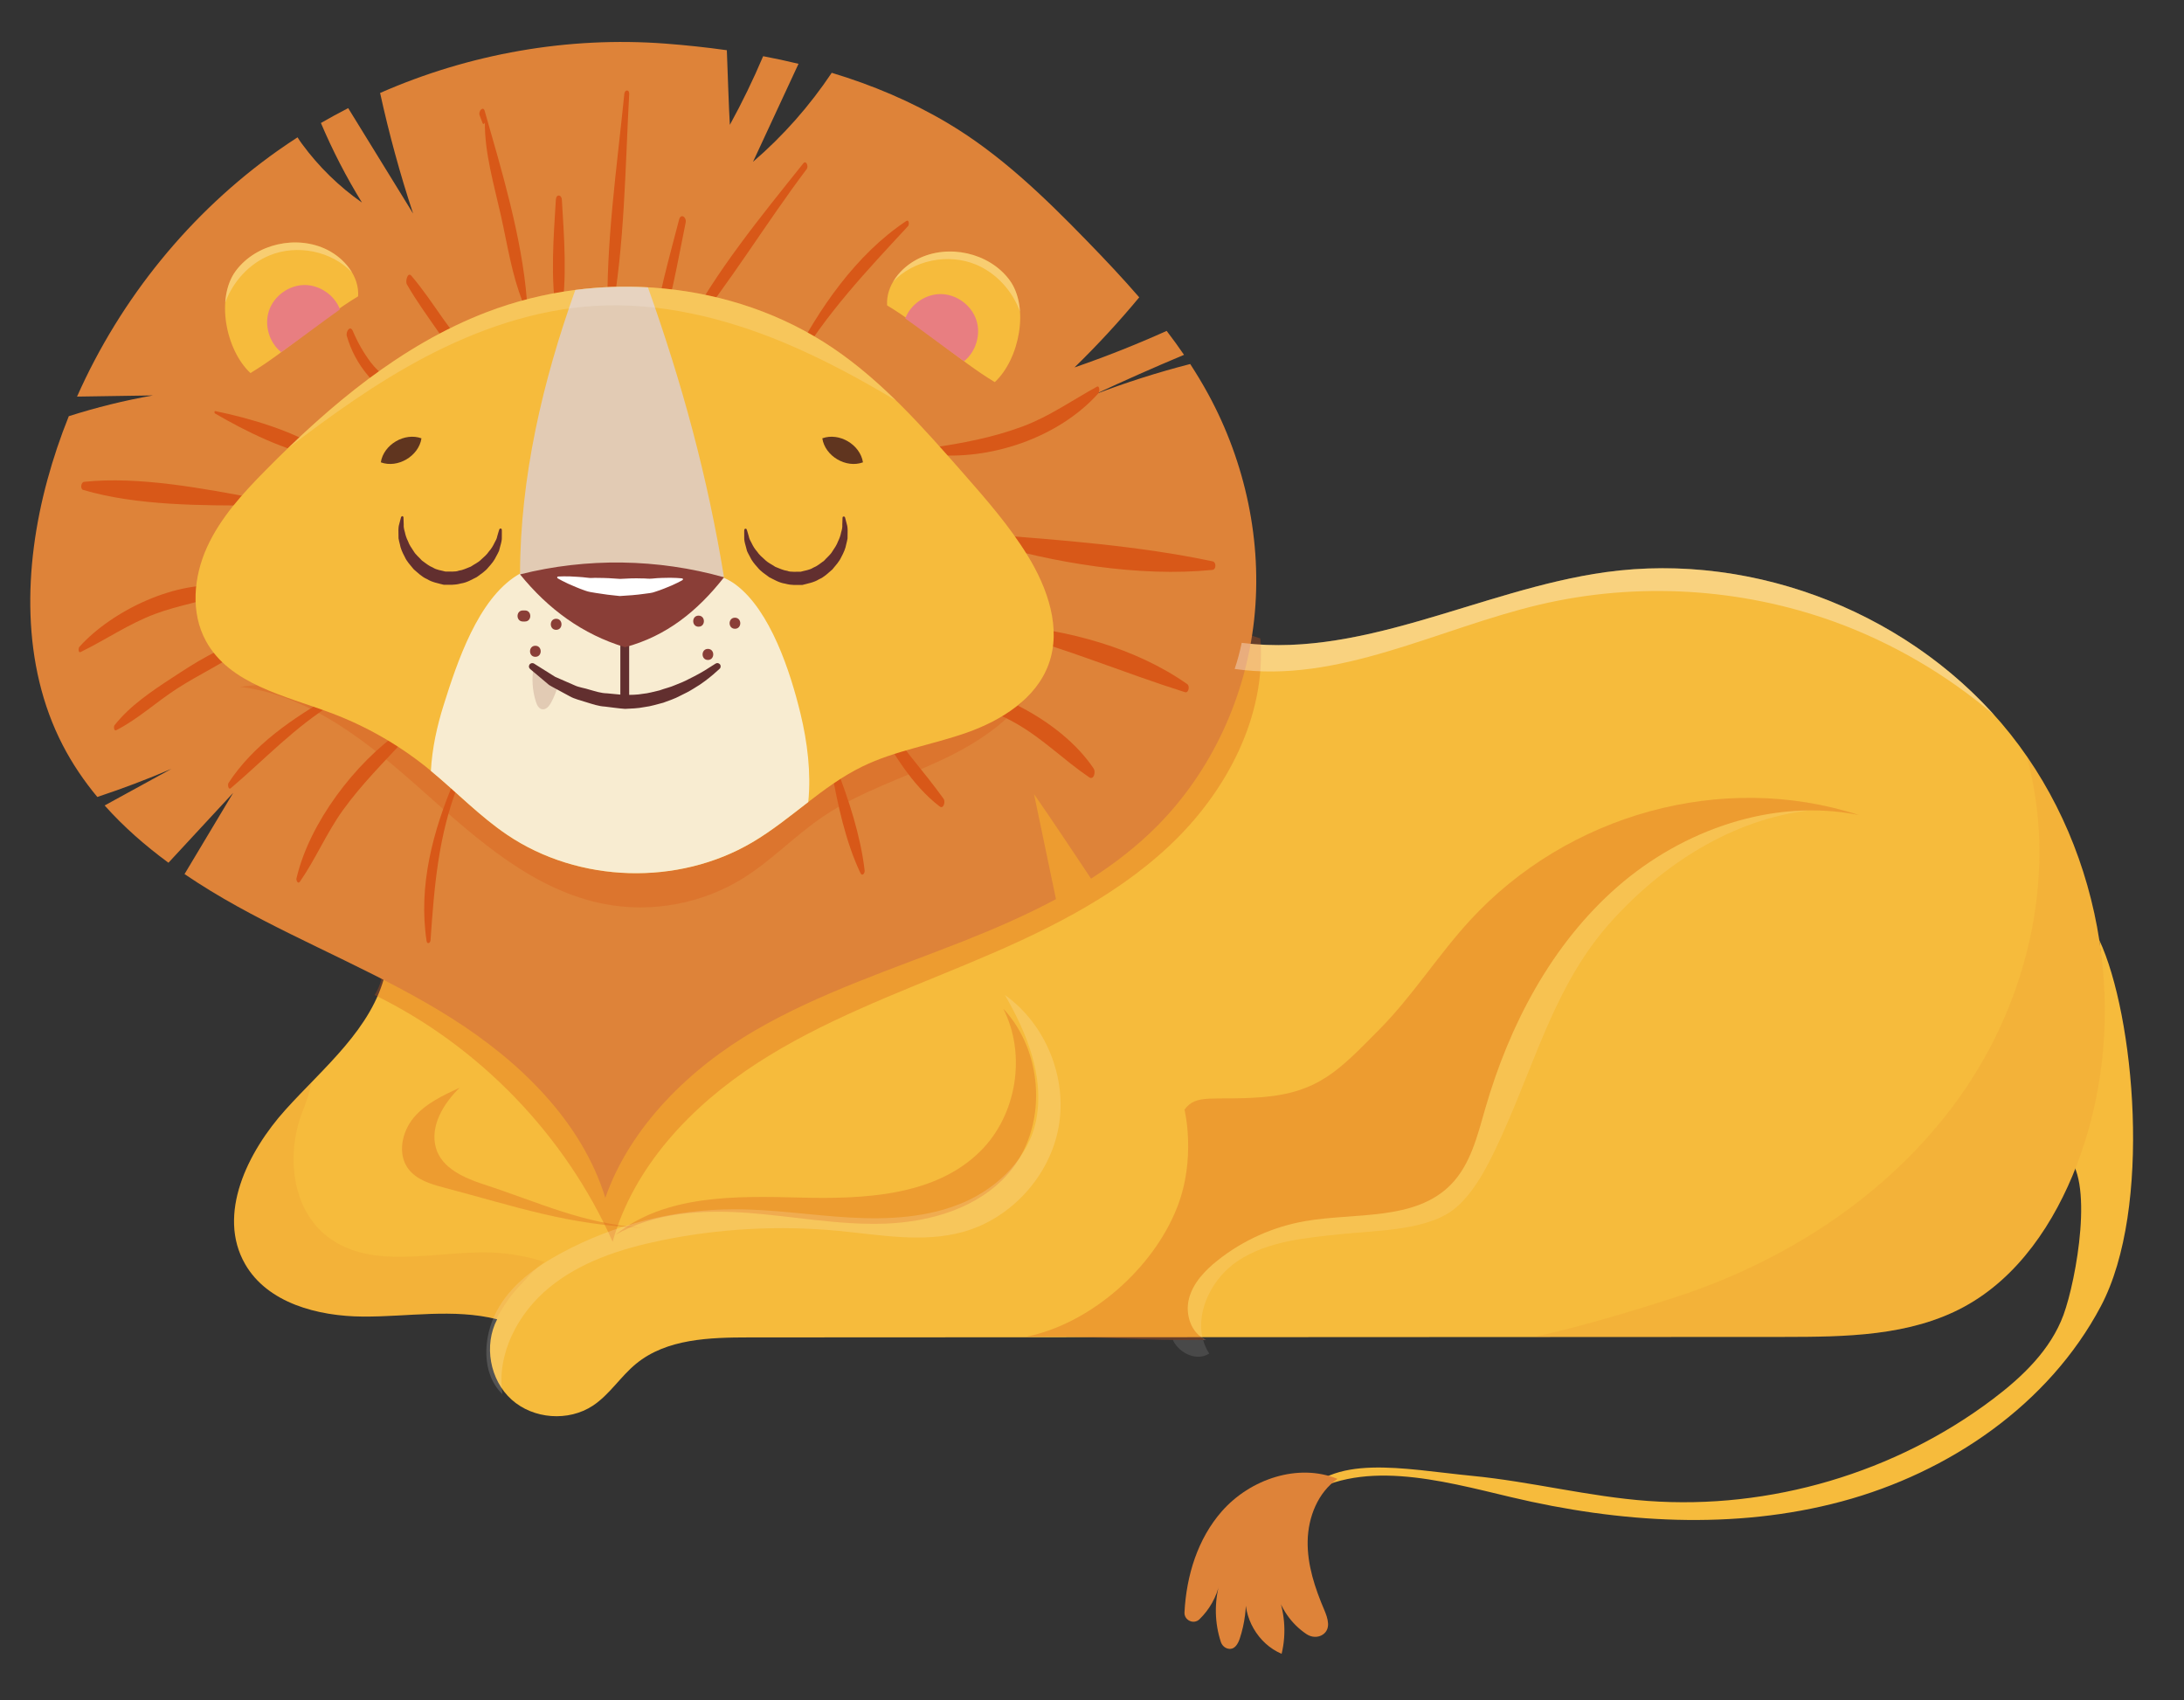<?xml version="1.0" encoding="UTF-8"?> <!-- Generator: Adobe Illustrator 23.0.4, SVG Export Plug-In . SVG Version: 6.00 Build 0) --> <svg xmlns="http://www.w3.org/2000/svg" xmlns:xlink="http://www.w3.org/1999/xlink" id="Layer_1" x="0px" y="0px" viewBox="0 0 614 478" style="enable-background:new 0 0 614 478;" xml:space="preserve"><rect x="0" y="0" width="614" height="478" fill="#333333" stroke="none"/> <style type="text/css"> .st0{fill:#F6BB3C;} .st1{opacity:0.31;} .st2{fill:#D85818;} .st3{fill:#DE8339;} .st4{opacity:0.34;} .st5{fill:#FFFFFF;} .st6{fill:#F8ECD1;} .st7{fill:#E87E81;} .st8{fill:#622F2F;} .st9{fill:#E2CBB4;} .st10{fill:#60351F;} .st11{fill:#8A3E37;} .st12{opacity:0.16;} .st13{opacity:0.27;} .st14{opacity:0.11;} .st15{opacity:0.09;} </style> <g id="lion"> <path class="st0" d="M346.21,180.33c0.11,22.23-74.78,10.29-91.71,24.7c-16.7,14.22,7.77,12.29-16.95,25.18 c-20.56,10.72-39.62,15.43-60.84,24.79c-7.2,3.18,5.37,48.59-2.44,47.63c-17.31-2.13-47.53-23.68-65.94-29.04 c-3.72,15.59-17.28,26.45-28.02,38.35c-10.74,11.9-19.38,29.53-11.4,43.44c6.3,10.97,20.42,14.66,33.06,14.76 c12.65,0.09,25.53-2.33,37.8,0.76c-3.82,7.29-2.07,17.07,4.05,22.58c6.11,5.51,16.01,6.25,22.87,1.7 c4.7-3.12,7.76-8.18,12.12-11.76c8.59-7.07,20.71-7.41,31.84-7.42c96.97-0.05,193.93-0.09,290.9-0.14 c17.28-0.01,35.39-0.21,50.59-8.45c15.25-8.26,25.5-23.68,31.71-39.88c15.29-39.91,7.94-87.66-18.64-121.12 c-26.59-33.47-71.43-51.42-113.77-45.55C415.84,165.79,381.68,186.19,346.21,180.33z"></path> <g class="st1"> <path class="st2" d="M127.49,277.3c-7.45-1.81-14.99-4.51-20.4-9.95c1.19,4.13,0.53,8.76-1.77,12.39 c29.45,14.4,53.58,39.41,66.91,69.36c5.95-21.14,22.09-38.16,40.5-50.12c18.41-11.97,39.21-19.61,59.47-28.08 c20.26-8.46,40.52-18.07,56.53-33.1c16.01-15.03,27.36-36.41,25.6-58.3c-5.63-1.87-11.26-3.74-16.89-5.61 c-20.94,26.98-46.18,50.61-74.47,69.74c-19.85,13.42-41.36,24.68-64.42,31.19C175.48,281.35,150.78,282.96,127.49,277.3z"></path> </g> <path class="st3" d="M339.68,110.81c-1.58-2.9-3.28-5.71-5.07-8.47c-9.12,2.34-18.1,5.2-26.9,8.57c8.31-3.89,16.7-7.6,25.16-11.15 c-1.56-2.29-3.19-4.53-4.88-6.73c-8.48,3.81-17.12,7.24-25.91,10.27c6.41-6.24,12.49-12.82,18.2-19.71 c-4.75-5.49-9.75-10.78-14.8-15.97c-11.89-12.23-24.3-24.24-38.96-32.96c-10.37-6.17-21.34-10.77-32.69-14.19 c-6.21,9.29-13.66,17.74-22.13,25.02c4.26-9.18,8.53-18.37,12.79-27.55c-3.29-0.8-6.61-1.51-9.94-2.14 c-2.79,6.59-5.92,13.03-9.36,19.3c-0.28-4.49-0.57-13.6-0.85-20.98c-5.73-0.81-11.5-1.42-17.3-1.86 c-27.32-2.07-55.1,2.85-80.18,13.88c2.51,11.45,5.6,22.78,9.28,33.9c-6.08-9.88-12.17-19.76-18.25-29.64 c-2.59,1.33-5.15,2.72-7.67,4.18c3.28,7.73,7.14,15.22,11.54,22.37c-6.46-4.52-12.18-10.11-16.85-16.48 c-0.44-0.6-0.87-1.22-1.26-1.86c-1.87,1.21-3.71,2.45-5.53,3.73C53.52,59.73,33.86,83.97,21.66,111.5 c7.12-0.11,14.24-0.22,21.35-0.33c-8.01,1.41-15.92,3.37-23.67,5.84c-2.35,5.85-4.37,11.83-6.02,17.91 c-6.69,24.58-7.39,51.91,4.3,74.55c2.71,5.24,6,10.09,9.74,14.59c7.05-2.34,14.01-4.97,20.84-7.9 c-6.26,3.43-12.52,6.86-18.78,10.29c5.31,5.97,11.41,11.3,17.94,16.1c6.06-6.55,12.12-13.09,18.19-19.64 c-4.56,7.61-9.11,15.22-13.67,22.83c4.83,3.28,9.84,6.31,14.9,9.11c19.8,10.96,41.04,19.3,60.17,31.4 c19.12,12.11,36.53,28.89,43.23,50.5c6.99-20.03,23.77-36.41,42.11-47.07c18.35-10.66,38.71-17.24,58.44-25.04 c8.87-3.51,17.72-7.34,26.14-11.86c-2.06-9.84-4.11-19.68-6.17-29.52c5.54,7.97,10.76,15.86,16.03,23.76 c6.61-4.23,12.81-9.02,18.37-14.58c15.47-15.49,25.12-36.51,27.49-58.28C354.95,152.43,350.15,130.04,339.68,110.81z"></path> <g class="st4"> <path class="st5" d="M560.71,201.08c-26.96-30.03-69.23-45.79-109.26-40.24c-34.64,4.8-67.92,24.24-102.36,19.89 c-0.52,2.48-1.17,4.94-1.98,7.34c29.16,4.21,57.07-11.34,85.75-18.09c27.32-6.43,56.51-4.72,82.9,4.84 C532.16,180.78,547.44,189.76,560.71,201.08z"></path> </g> <g class="st1"> <path class="st2" d="M170.08,254.19c13.24,2.51,27.4-0.14,38.83-7.27c8.03-5.01,14.63-12.03,22.47-17.33 c10.15-6.87,22.02-10.63,33.12-15.81c11.1-5.19,22.03-12.42,27.32-23.48c-23.39,10.11-46.78,20.21-70.17,30.32 c-21.58,9.32-45.27,18.82-67.93,12.58c-15.63-4.3-28.23-15.5-41.37-24.99c-13.14-9.49-28.87-17.84-44.85-15.09 c20.06,2.38,36.66,16.16,51.74,29.6C134.3,236.17,150.23,250.43,170.08,254.19z"></path> </g> <path class="st2" d="M135.66,34.59c-0.28-0.73-0.55-1.47-0.83-2.2c-0.42-1.11,1-2.71,1.43-1.21c4.81,16.83,10.42,35.49,11.84,52.93 c0.06,0.74-0.72,1.83-1.17,0.71c-3.08-7.73-4.3-16.17-6.12-24.28c-1.95-8.66-4.61-17.73-4.49-26.2 C136.31,34.75,135.85,35.11,135.66,34.59z"></path> <path class="st2" d="M176.89,26.41c-1.13,20.74-1.27,42.54-5.03,62.98c-0.17,0.93-1.01,0.52-1.03-0.24 c-0.54-20.69,2.63-42.18,4.69-62.77C175.65,25.12,176.96,25.11,176.89,26.41z"></path> <path class="st2" d="M226.8,47.52c-11.55,15.31-21.56,32.02-33.71,46.83c-0.58,0.71-1.08-0.47-0.81-1 c8.92-17.03,21.58-32.43,33.54-47.4C226.66,44.9,227.35,46.79,226.8,47.52z"></path> <path class="st2" d="M261.56,125.94c8.95-1.32,17.56-2.91,26.05-6.09c7.4-2.77,13.85-7.33,20.73-11.11 c0.89-0.49,0.82,1.43,0.46,1.83c-11.29,12.59-30.64,19.04-47.28,17.21C260.67,127.69,260.76,126.05,261.56,125.94z"></path> <path class="st2" d="M276.65,150.18c20.93,1.56,43.78,3.29,64.27,7.64c1.04,0.22,1.04,2.29-0.06,2.4 c-20.52,2.07-44.77-1.96-64.46-7.92C275.64,152.06,275.77,150.12,276.65,150.18z"></path> <path class="st2" d="M282.57,175.64c17.62,1.43,36.65,6.45,51.23,16.71c0.73,0.51,0.4,2.58-0.68,2.24 c-17.1-5.38-33.37-12.31-50.78-16.94C281.6,177.45,281.73,175.57,282.57,175.64z"></path> <path class="st2" d="M72.45,142.12c-15.64,0-34,0.07-49.06-4.38c-0.9-0.27-0.65-2.19,0.26-2.28c15.48-1.63,33.6,1.9,48.85,4.74 C73.32,140.36,73.33,142.12,72.45,142.12z"></path> <path class="st2" d="M64.04,166.57c-6.66,2.53-13.78,3.53-20.49,6.05c-7.39,2.78-13.83,7.25-20.88,10.69 c-0.73,0.36-0.65-1.13-0.36-1.45c9.24-10.26,27.61-19.06,41.62-16.98C64.63,164.99,64.67,166.34,64.04,166.57z"></path> <path class="st2" d="M69.67,181.55c-6.22,4.64-13.51,7.9-20.03,12.13c-5.72,3.71-10.89,8.51-16.96,11.61 c-0.67,0.34-0.75-1.06-0.49-1.39c4.4-5.55,10.43-9.57,16.32-13.42c6.3-4.12,13.39-8.76,20.82-10.32 C70.01,180.01,70.1,181.22,69.67,181.55z"></path> <path class="st2" d="M93.87,197.65c-10.95,6.7-19.29,15.68-28.94,23.91c-0.76,0.65-0.98-0.99-0.69-1.44 c6.98-10.69,18.18-18.31,29.12-24.51C94.21,195.12,94.56,197.23,93.87,197.65z"></path> <path class="st2" d="M113.79,207.92c-6.02,6.51-12.2,12.64-17.4,19.87c-4.59,6.38-7.62,13.66-12.07,20.08 c-0.55,0.8-1.1-0.36-0.97-0.91c3.61-15.56,16.49-32.56,29.55-41.55C114.29,204.45,114.5,207.15,113.79,207.92z"></path> <path class="st2" d="M60.51,115.57c9.86,2.02,21.52,5.5,30.09,10.81c0.61,0.37,0.76,2.35-0.25,2.18 c-10.04-1.71-21.16-7.24-29.92-12.32C60.25,116.13,60.22,115.51,60.51,115.57z"></path> <path class="st2" d="M157.96,56.16c0.63,10.48,1.55,22.27-0.23,32.64c-0.16,0.92-1.09,0.83-1.24-0.03 c-1.8-10.35-0.85-22.19-0.22-32.65C156.37,54.52,157.86,54.61,157.96,56.16z"></path> <path class="st2" d="M192.76,62.59c-2.29,11.09-4.11,22.9-8.16,33.49c-0.32,0.84-1.12,0.21-1.06-0.47 c1.12-11.38,4.54-22.79,7.37-33.85C191.4,59.86,193.08,61.05,192.76,62.59z"></path> <path class="st2" d="M115.66,77.54c3.22,3.79,6.01,7.95,8.87,12.02c2.9,4.14,6.43,8.17,8.05,13.01c0.12,0.35-0.05,1.92-0.77,1.44 c-3.6-2.41-5.73-6.65-8.16-10.14c-3.18-4.58-6.5-9.11-9.27-13.94C113.91,79.13,114.59,76.29,115.66,77.54z"></path> <path class="st2" d="M99.2,93.08c1.35,3.17,3,6.11,5.08,8.86c2.37,3.13,5.82,5.14,8.26,8.15c0.33,0.41,0.56,2.15-0.41,2 c-3.58-0.57-6.45-3.9-8.68-6.52c-2.75-3.23-4.75-7-5.94-11.07C97.15,93.28,98.42,91.26,99.2,93.08z"></path> <path class="st2" d="M261.63,191.23c16.21,1.06,36.66,11.11,45.85,24.86c0.59,0.89,0.07,3.35-1.3,2.42 c-7.08-4.8-12.92-10.79-20.48-15.1c-7.68-4.38-16.05-6.69-24.38-9.43C260.32,193.65,260.47,191.15,261.63,191.23z"></path> <path class="st2" d="M247.49,200.97c5.31,8.41,12.04,15.58,17.8,23.62c0.54,0.75,0.01,3.01-1.14,2.12 c-7.79-5.96-13.36-15.37-17.97-23.84C245.66,201.92,246.58,199.52,247.49,200.97z"></path> <path class="st2" d="M235.02,215.57c3.57,9.13,6.92,19.38,8.06,29.14c0.09,0.81-0.68,1.79-1.19,0.72 c-4.19-8.81-6.44-19.48-8.16-29.08C233.57,215.49,234.56,214.38,235.02,215.57z"></path> <path class="st2" d="M128.9,220.43c-5.67,14.31-6.81,28.76-7.86,43.93c-0.06,0.82-0.96,1.19-1.11,0.2 c-2.37-15.52,1.79-31,7.83-45.2C128.29,218.11,129.25,219.56,128.9,220.43z"></path> <path class="st2" d="M222.52,101.82c7.63-14.94,18.07-30.23,32.25-39.68c0.8-0.54,0.91,1,0.51,1.43 c-11.66,12.6-23,24.55-31.8,39.44C222.93,103.94,222.2,102.45,222.52,101.82z"></path> <path class="st0" d="M142.64,234.73c20.08,13.53,47.97,14.37,68.83,2.09c10.81-6.37,19.68-15.83,30.96-21.32 c9.28-4.52,19.68-6.1,29.41-9.54c9.73-3.44,19.43-9.52,22.97-19.22c3.68-10.1-0.29-21.42-5.92-30.57 c-5.17-8.41-11.72-15.87-18.23-23.29c-11.17-12.72-22.5-25.59-36.53-35.06c-28.11-18.99-65.72-22.19-97.39-10.03 c-23.91,9.18-44.03,26.14-62.02,44.37c-6.42,6.5-12.74,13.36-16.52,21.68c-3.78,8.31-4.69,18.42-0.28,26.42 c6.66,12.09,22.1,15.31,35.03,20.14c9.62,3.59,18.66,8.71,26.7,15.1C127.47,221.72,134.34,229.14,142.64,234.73z"></path> <path class="st6" d="M121.14,216.73c7.21,5.96,13.74,12.78,21.5,18.01c20.08,13.53,47.97,14.37,68.83,2.09 c5.57-3.28,10.62-7.38,15.76-11.34c0.83-8.19-0.24-16.83-2.18-24.85c-2.85-11.8-8.48-29.01-18.21-36.27 c-7.54-5.63-16.44-2.57-25.81-3.46c-11.98-1.14-25.41-5.52-35.64,0.82c-10.96,6.79-16.79,24.14-20.65,36.44 C122.84,204.19,121.48,210.44,121.14,216.73z"></path> <path class="st0" d="M70.41,104.88c-6.98-6.5-9.81-21.17-4.08-28.79c5.73-7.62,17.17-10.13,25.69-5.85 c4.95,2.48,9.03,7.54,8.66,13.07C90.43,89.47,80.66,98.72,70.41,104.88z"></path> <path class="st7" d="M79.07,99.02c-3.39-2.7-4.84-7.6-3.44-11.7c1.39-4.1,5.52-7.12,9.85-7.19s8.56,2.79,10.1,6.85 C90.11,90.86,84.53,95.14,79.07,99.02z"></path> <path class="st8" d="M112.74,145.42c0,0-0.21,0.71-0.51,1.95c-0.2,0.6-0.24,1.4-0.21,2.39c0.01,0.5,0.01,1.02,0.02,1.58 c0.07,0.54,0.24,1.07,0.37,1.64c0.2,1.18,0.72,2.36,1.37,3.56c0.55,1.26,1.57,2.34,2.52,3.5c1.16,0.97,2.26,2.14,3.78,2.78 c1.38,0.88,3.06,1.15,4.67,1.58c1.92-0.03,2.9,0.15,4.81-0.36c1.78-0.26,3.08-1.13,4.45-1.78c1.21-0.89,2.46-1.68,3.3-2.77 c0.93-1.01,1.72-2.02,2.21-3.11c0.27-0.53,0.57-1,0.77-1.5c0.14-0.52,0.27-1.01,0.39-1.48c0.27-0.91,0.44-1.7,0.4-2.39 c0.03-1.35-0.01-2.09-0.01-2.09c-0.01-0.2-0.18-0.35-0.37-0.34c-0.15,0.01-0.27,0.11-0.32,0.24l-0.03,0.08c0,0-0.24,0.7-0.56,1.86 c-0.09,0.6-0.42,1.26-0.84,1.98c-0.35,0.75-0.82,1.54-1.5,2.3c-0.55,0.84-1.37,1.55-2.21,2.3c-0.78,0.81-1.92,1.29-2.9,1.97 c-1.12,0.43-2.29,1.01-3.37,1.13c-0.85,0.4-2.8,0.21-3.78,0.24c-1.18-0.34-2.44-0.43-3.5-1.12c-1.16-0.45-2.09-1.28-3.08-1.98 c-0.78-0.9-1.77-1.64-2.33-2.63c-0.63-0.94-1.25-1.83-1.57-2.78c-0.47-0.92-0.72-1.76-0.88-2.54c-0.23-0.76-0.39-1.5-0.33-2.16 c-0.02-1.28-0.07-2.02-0.07-2.02c-0.01-0.2-0.19-0.35-0.39-0.34C112.91,145.17,112.79,145.28,112.74,145.42z"></path> <path class="st8" d="M236.87,145.5c0,0-0.05,0.74-0.07,2.02c0.06,0.66-0.09,1.39-0.33,2.16c-0.15,0.78-0.41,1.62-0.88,2.54 c-0.33,0.95-0.94,1.84-1.57,2.78c-0.56,0.98-1.55,1.72-2.33,2.63c-0.99,0.7-1.92,1.53-3.08,1.98c-1.06,0.68-2.32,0.78-3.5,1.12 c-0.97-0.03-2.93,0.17-3.77-0.24c-1.08-0.12-2.25-0.7-3.37-1.13c-0.98-0.68-2.12-1.16-2.9-1.97c-0.85-0.75-1.66-1.46-2.21-2.3 c-0.67-0.76-1.15-1.55-1.5-2.3c-0.42-0.73-0.74-1.39-0.84-1.98c-0.32-1.16-0.56-1.86-0.56-1.86l-0.03-0.08 c-0.06-0.19-0.26-0.29-0.45-0.22c-0.14,0.05-0.23,0.18-0.24,0.32c0,0-0.04,0.73-0.01,2.09c-0.04,0.69,0.13,1.48,0.4,2.39 c0.12,0.46,0.26,0.96,0.39,1.48c0.2,0.49,0.5,0.97,0.77,1.5c0.49,1.1,1.28,2.1,2.21,3.11c0.85,1.08,2.1,1.88,3.3,2.77 c1.37,0.65,2.67,1.51,4.45,1.78c1.91,0.51,2.89,0.33,4.81,0.36c1.61-0.43,3.29-0.7,4.67-1.58c1.52-0.64,2.62-1.81,3.78-2.78 c0.95-1.16,1.96-2.24,2.52-3.5c0.65-1.21,1.17-2.38,1.37-3.56c0.13-0.58,0.3-1.11,0.37-1.64c0.01-0.56,0.01-1.09,0.02-1.58 c0.03-0.99-0.01-1.79-0.21-2.39c-0.3-1.24-0.51-1.95-0.51-1.95c-0.06-0.19-0.26-0.3-0.45-0.24 C236.98,145.22,236.88,145.35,236.87,145.5z"></path> <path class="st9" d="M161.74,81.52c-9.2,25.7-15.51,52.67-15.54,79.96c18.67-3.45,37.63-3.34,57.35,0.82 c-4.64-28.33-11.74-54.42-21.39-81.51C175.35,80.4,168.51,80.64,161.74,81.52z"></path> <path class="st10" d="M118.49,123.23c-4.75-1.73-10.65,1.75-11.43,6.75C111.81,131.73,117.73,128.24,118.49,123.23z"></path> <path class="st10" d="M231.18,123.23c4.75-1.73,10.65,1.75,11.43,6.75C237.86,131.73,231.94,128.24,231.18,123.23z"></path> <path class="st9" d="M156.97,192.37c-0.47,1.79-1.15,3.52-2.03,5.15c-0.54,0.99-1.43,2.09-2.54,1.88c-0.95-0.17-1.45-1.2-1.74-2.12 c-1-3.13-1.22-6.5-0.64-9.73C151.45,189.83,154.38,191.66,156.97,192.37z"></path> <g class="st1"> <path class="st2" d="M339.09,376.67c-4.21-1.74-5.96-7.15-4.82-11.56s4.48-7.92,8.05-10.75c7.1-5.65,15.65-9.49,24.59-11.04 c14.16-2.46,30.83,0,40.94-10.22c5.6-5.67,7.54-13.88,9.75-21.55c6.79-23.52,18.67-46.1,37.1-62.21 c18.43-16.11,43.95-25.03,67.94-20.19c-38.5-12.5-82.05-0.17-109.42,29.65c-8.93,9.73-16.02,21.08-25.3,30.48 c-11.42,11.56-17.2,17.95-33.4,19.19c-13.47,1.03-18.21-1.12-21.52,3.51c0,0,3.37,13.53-2.05,27.41 c-6.73,17.23-24.35,32.76-42.48,36.43C305.01,375.42,322.54,377.07,339.09,376.67z"></path> </g> <g class="st1"> <path class="st2" d="M180.84,345.21c-21.33-0.84-35.54-5.93-56.18-11.37c-3.67-0.97-7.6-2.19-9.87-5.23 c-3.11-4.16-1.83-10.37,1.49-14.36c3.33-3.99,8.21-6.28,12.93-8.44c-4.56,4.47-8.39,10.78-6.65,16.92 c1.59,5.62,7.79,8.39,13.34,10.21C152.38,338.33,163.55,343.96,180.84,345.21z"></path> </g> <path class="st8" d="M175.64,198.27c0.69,0,1.24-0.56,1.24-1.24v-15.38c0-0.69-0.56-1.24-1.24-1.24c-0.69,0-1.24,0.56-1.24,1.24 v15.38C174.4,197.71,174.95,198.27,175.64,198.27z"></path> <path class="st8" d="M149.02,188.07c0,0,4.88,4.12,5.35,4.51c0.53,0.34,1.14,0.64,1.75,0.98c1.24,0.67,2.59,1.4,4.01,2.17 c1.42,0.82,3.07,1.14,4.73,1.7c1.67,0.51,3.37,1.12,5.22,1.22c1.87,0.21,3.57,0.49,5.63,0.64c1.78-0.09,3.52-0.11,5.45-0.5 c1.92-0.23,3.6-0.81,5.31-1.23c1.63-0.61,3.24-1.13,4.64-1.89c1.44-0.68,2.76-1.37,3.93-2.11c2.38-1.38,4.16-2.85,5.38-3.86 c1.19-1.05,1.87-1.66,1.87-1.66c0.39-0.34,0.42-0.93,0.08-1.31c-0.31-0.35-0.82-0.41-1.19-0.17c0,0-0.8,0.5-2.09,1.32 c-1.27,0.84-3.17,1.92-5.49,3.05c-1.14,0.61-2.43,1.16-3.81,1.68c-1.34,0.61-2.87,0.92-4.36,1.48c-1.54,0.33-3.16,0.84-4.73,0.97 c-1.51,0.29-3.34,0.29-5.12,0.33c-1.65-0.16-3.3-0.31-4.93-0.47c-1.69-0.03-3.25-0.57-4.79-0.99c-1.5-0.51-3.11-0.66-4.39-1.29 c-1.32-0.58-4.87-2.13-5.4-2.36c-0.51-0.33-5.93-3.72-5.93-3.72c-0.44-0.27-1.02-0.13-1.29,0.31 C148.59,187.27,148.68,187.77,149.02,188.07z"></path> <path class="st11" d="M203.55,162.3c-18.61-5.25-38.6-5.54-57.35-0.82c7.9,9.73,17.53,16.86,29.53,20.48 C187.4,178.81,196.07,171.81,203.55,162.3z"></path> <path class="st5" d="M191.76,162.61c0,0-2.32-0.29-5.68-0.13c-0.84,0.02-1.75,0.08-2.7,0.18c-0.97,0.12-1.91-0.07-2.91-0.04 c-1.99-0.08-4.06,0.01-6.14,0.13c-2.12-0.17-4.24-0.28-6.26-0.28c-1-0.08-2.01,0.13-2.91-0.05c-0.91-0.13-1.79-0.18-2.61-0.24 c-3.26-0.26-5.63-0.1-5.63-0.1c-0.14,0.01-0.29,0.14-0.28,0.28c0.01,0.09,0.06,0.16,0.12,0.21c0,0,1.94,1.19,5.15,2.48 c0.8,0.32,1.67,0.69,2.61,1c0.93,0.36,1.96,0.48,3.02,0.66c2.12,0.36,4.41,0.64,6.71,0.86c2.34-0.14,4.7-0.3,6.86-0.62 c1.07-0.16,2.16-0.21,3.05-0.57c0.91-0.29,1.77-0.6,2.55-0.91c3.15-1.19,5.16-2.38,5.16-2.38c0.13-0.08,0.17-0.24,0.1-0.37 C191.91,162.67,191.84,162.62,191.76,162.61z"></path> <path class="st0" d="M365.19,421.64c16.76-11.93,39.67-5.47,59.68-0.72c30.43,7.23,62.66,9.3,92.87,1.2 c30.21-8.1,58.23-27.22,72.87-54.86c14.64-27.64,9.38-82.07-0.41-102.94c2.46,21.43,0.51,41.17-9.56,60.24 c8.33,6.24,3.07,35.34-0.52,45.11c-3.59,9.77-11.46,17.33-19.77,23.61c-27.52,20.8-62.71,31.2-97.12,28.69 c-16.58-1.21-32.82-5.44-49.37-7.05C394.4,413.02,374.35,408.41,365.19,421.64z"></path> <path class="st11" d="M156.35,177.07c-2,0-2-3.11,0-3.11S158.36,177.07,156.35,177.07z"></path> <path class="st11" d="M150.51,184.66c-2,0-2-3.11,0-3.11S152.51,184.66,150.51,184.66z"></path> <path class="st11" d="M147,171.62c0.19,0,0.39,0,0.58,0c2,0,2,3.11,0,3.11c-0.19,0-0.39,0-0.58,0C145,174.73,145,171.62,147,171.62 z"></path> <path class="st11" d="M199.02,185.54c-2,0-2-3.11,0-3.11C201.02,182.43,201.02,185.54,199.02,185.54z"></path> <path class="st11" d="M196.39,176.19c-2,0-2-3.11,0-3.11S198.39,176.19,196.39,176.19z"></path> <path class="st11" d="M206.62,176.77c-2,0-2-3.11,0-3.11C208.62,173.67,208.62,176.77,206.62,176.77z"></path> <g class="st12"> <path class="st5" d="M251.91,112.61c-5.53-5.41-11.38-10.46-17.79-14.79c-28.11-18.99-65.72-22.19-97.39-10.03 c-21.32,8.18-39.61,22.56-56.08,38.5c12.35-9.48,25.03-18.6,38.8-25.86C134.3,92.61,150.54,86.99,167.3,86 c18.1-1.07,36.2,3.29,52.94,10.26C231.22,100.83,241.69,106.51,251.91,112.61z"></path> </g> <g class="st13"> <path class="st5" d="M92.02,70.24c-8.52-4.28-19.96-1.77-25.69,5.85c-1.83,2.43-2.78,5.59-3.01,8.96 c2.17-5.85,6.66-10.86,12.44-13.24c7.78-3.2,17.44-1.26,23.23,4.81C97.39,73.92,94.85,71.66,92.02,70.24z"></path> </g> <path class="st0" d="M279.67,107.43c6.98-6.5,9.81-21.17,4.08-28.79c-5.73-7.62-17.17-10.13-25.69-5.85 c-4.95,2.49-9.03,7.54-8.66,13.07C259.65,92.02,269.42,101.26,279.67,107.43z"></path> <path class="st7" d="M271.01,101.57c3.39-2.7,4.84-7.6,3.44-11.7c-1.39-4.1-5.52-7.12-9.85-7.19c-4.33-0.08-8.56,2.79-10.1,6.85 C259.97,93.4,265.55,97.68,271.01,101.57z"></path> <g class="st13"> <path class="st5" d="M258.06,72.79c8.52-4.28,19.96-1.77,25.69,5.85c1.83,2.43,2.78,5.59,3.01,8.96 c-2.17-5.85-6.66-10.86-12.44-13.24c-7.78-3.2-17.44-1.26-23.23,4.81C252.69,76.47,255.23,74.21,258.06,72.79z"></path> </g> <g class="st1"> <path class="st2" d="M172.98,347.18c14.01-11.33,33.79-10.96,51.81-10.5c18.01,0.46,38.1-0.35,50.86-13.07 c10.23-10.2,12.94-27.15,6.41-40.04c11.58,12.41,12.53,33.66,1.35,46.43c-8.45,9.65-21.87,13.56-34.69,14.02 c-12.82,0.45-25.54-2.06-38.33-3.02C197.59,340.05,184.11,340.8,172.98,347.18z"></path> </g> <path class="st3" d="M333,453.3c-0.12,2.23,2.6,3.5,4.2,1.95c2.81-2.72,4.82-6.26,5.65-10.08c-1.49,5.37-1.37,11.17,0.38,16.46 c0.31,0.93,1.08,1.68,2.04,1.88c1.85,0.38,2.8-1.39,3.3-2.93c1.37-4.18,1.94-8.62,1.66-13c-0.87,7.13,3.46,14.59,10.08,17.37 c1.44-5.93,0.87-12.33-1.59-17.91c1.19,5.01,4.31,9.54,8.61,12.39c1.39,0.92,3.21,1.04,4.58,0.1c2.35-1.62,1.38-4.59,0.4-6.89 c-2.63-6.17-4.81-12.7-4.68-19.41s2.87-13.65,8.39-17.46c-11.11-4.52-24.57,0.08-32.5,9.09C336.71,432.61,333.54,442.94,333,453.3z "></path> <g> <g class="st14"> <path class="st5" d="M339.09,376.67c-0.35-0.14-0.68-0.32-0.99-0.52c0.04,0.18,0.09,0.35,0.14,0.52 C338.52,376.68,338.8,376.68,339.09,376.67z"></path> </g> <g class="st14"> <path class="st5" d="M417.59,311.54c-2.21,7.66-4.15,15.87-9.75,21.55c-10.1,10.22-26.78,7.77-40.94,10.22 c-8.95,1.55-17.49,5.39-24.59,11.04c-3.57,2.84-6.9,6.34-8.05,10.75c-1.05,4.04,0.34,8.92,3.82,11.05 c-1.86-7.85,2.9-17.03,9.96-21.69c8.43-5.56,18.98-6.45,29.02-7.51c10.04-1.06,24.69-0.92,32.34-7.51 c6.04-5.21,10.18-14.34,13.44-21.62c9.3-20.8,14.84-41.74,30.07-58.68c14.52-16.16,34.08-28.73,55.57-31.29 c-19.54,0.22-38.97,8.52-53.81,21.49C436.26,265.45,424.38,288.03,417.59,311.54z"></path> </g> <g class="st14"> <path class="st5" d="M329.73,376.7c0.06,0.13,0.12,0.26,0.18,0.38c1.86,3.53,6.72,5.67,10.03,3.45 c-0.79-1.22-1.35-2.51-1.72-3.84C335.42,376.74,332.59,376.73,329.73,376.7z"></path> </g> </g> <g class="st12"> <path class="st5" d="M141.26,391.96c-1.71-11.32,4.36-22.8,13.23-30.04c8.87-7.25,20.14-10.87,31.35-13.18 c16.34-3.37,33.19-4.28,49.8-2.7c11.74,1.12,23.78,3.45,35.14,0.29c13.54-3.77,24.42-15.76,26.86-29.6 c2.44-13.84-3.69-28.83-15.13-37c6.14,10.64,11.08,22.69,8.87,34.77c-1.95,10.67-10.56,19.27-20.52,23.56 c-9.96,4.29-21.14,4.84-31.97,4.23c-10.83-0.61-21.6-2.33-32.45-2.32c-16.85,0.01-33.67,4.25-48.51,12.23 c-7.33,3.94-14.42,9.06-18.3,16.42S135.24,386.22,141.26,391.96z"></path> </g> <g class="st15"> <path class="st2" d="M147.24,360.32c1.7-2.05,3.62-3.92,5.84-5.55c-4.99-1.59-10.19-2.52-15.44-2.65 c-15.58-0.4-33.15,5.08-45.52-4.42c-10.3-7.91-11.78-23.55-6.92-35.59c1.08-2.67,1.86-5.35,2.52-8c-2.52,2.6-5.04,5.19-7.42,7.82 c-10.74,11.9-19.38,29.53-11.4,43.44c6.3,10.97,20.42,14.66,33.06,14.76c12.56,0.09,25.36-2.29,37.55,0.7 C141.63,366.9,144.2,363.27,147.24,360.32z"></path> </g> <g class="st15"> <path class="st2" d="M501.56,375.85c17.28-0.01,35.39-0.21,50.59-8.45c15.25-8.26,25.5-23.68,31.71-39.88 c14.39-37.55,8.73-82.03-14.13-115.03c8.7,31.47,1.19,66.48-17.17,93.56c-19.04,28.08-48.8,47.93-81.05,58.48 c-12.74,4.17-26.32,8.2-40.16,11.34C454.76,375.87,478.16,375.86,501.56,375.85z"></path> </g> </g> </svg> 